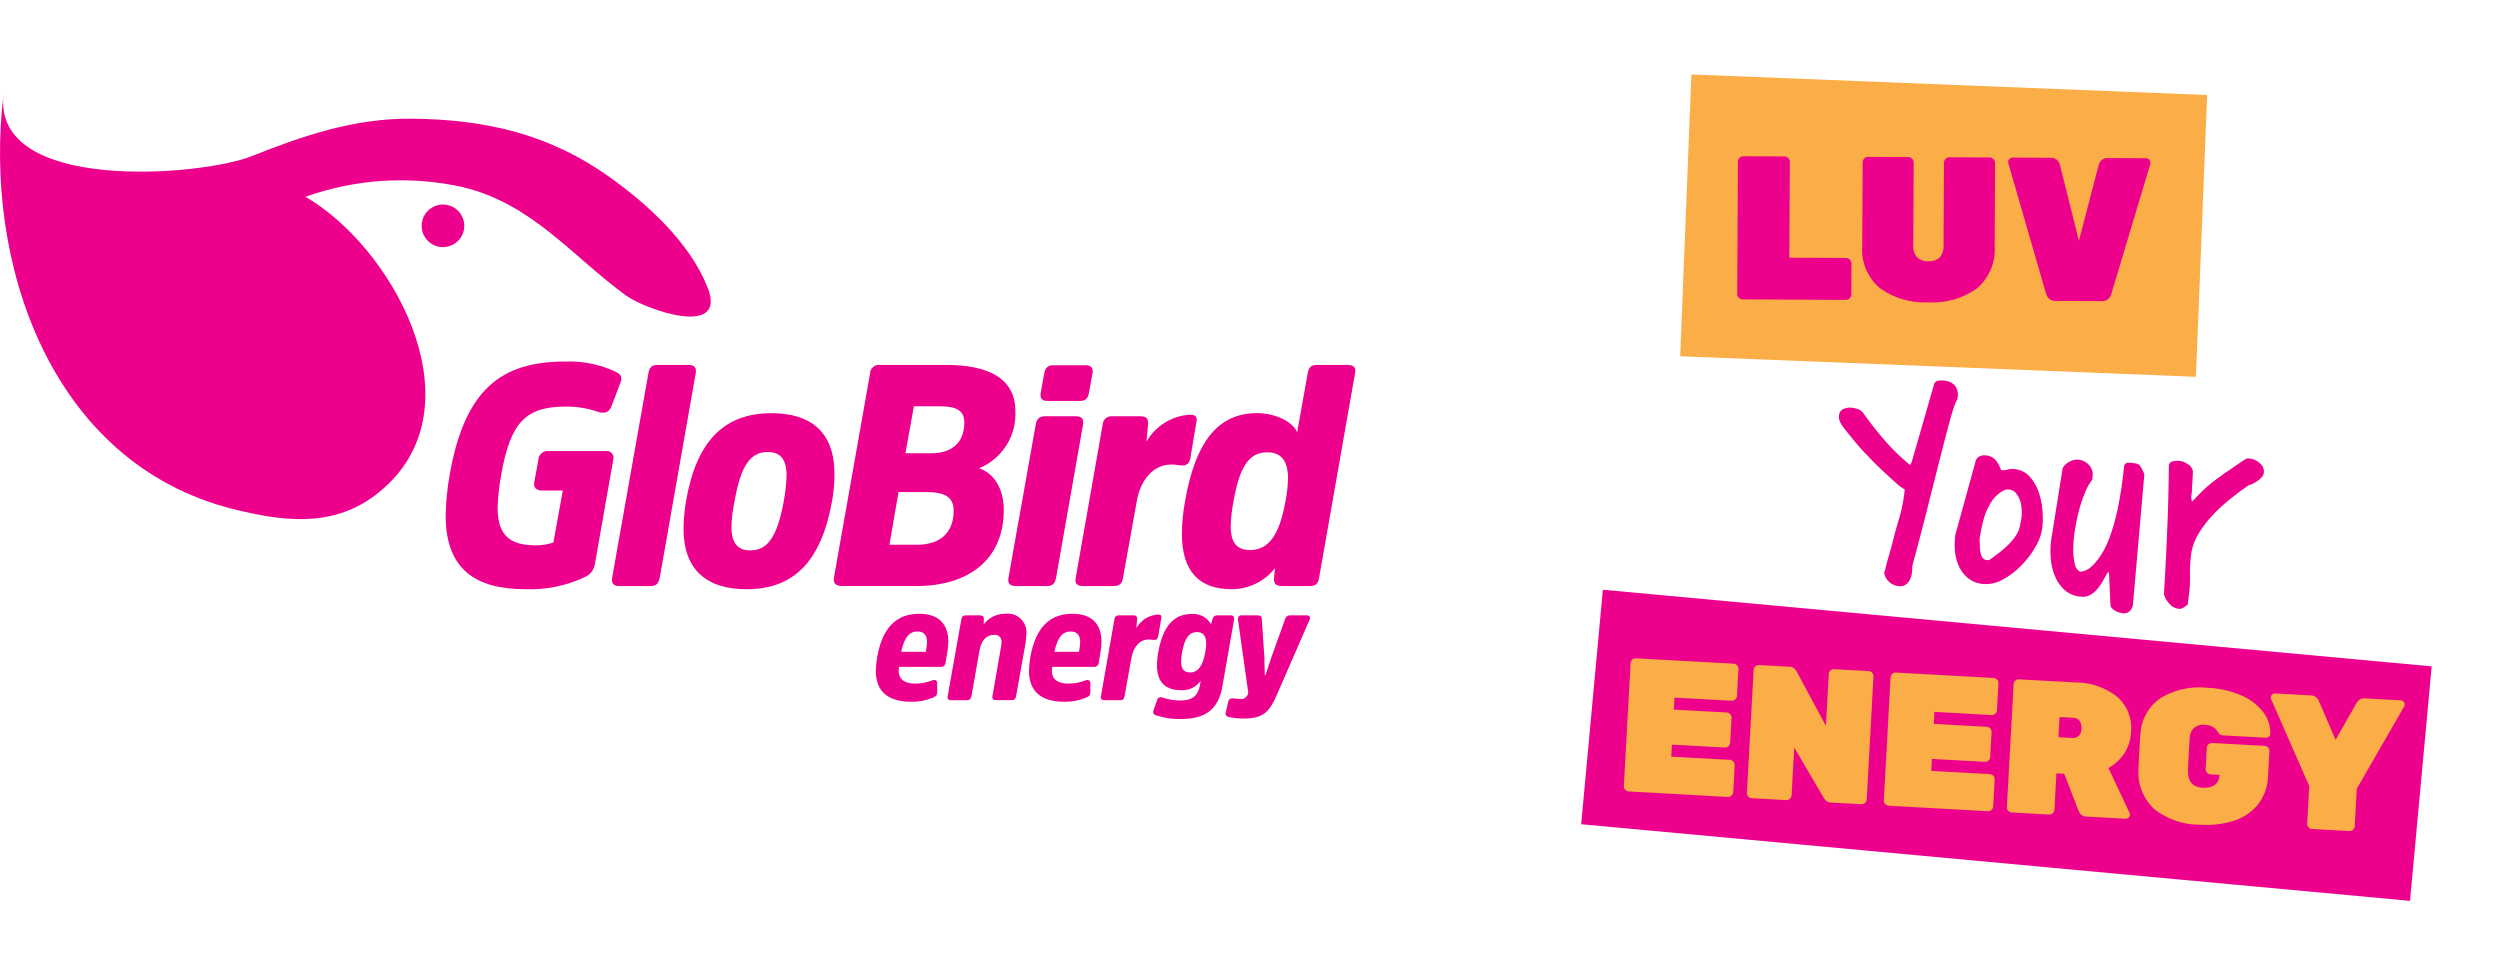 <svg xmlns="http://www.w3.org/2000/svg" xmlns:xlink="http://www.w3.org/1999/xlink" width="340.17" height="129.919" viewBox="0 0 340.17 129.919">
  <defs>
    <filter id="Rectangle_645" x="229.46" y="34.813" width="95.933" height="66.168" filterUnits="userSpaceOnUse">
      <feOffset dy="3" input="SourceAlpha"/>
      <feGaussianBlur stdDeviation="3" result="blur"/>
      <feFlood flood-opacity="0.161"/>
      <feComposite operator="in" in2="blur"/>
      <feComposite in="SourceGraphic"/>
    </filter>
    <filter id="Rectangle_644" x="206.601" y="70.145" width="133.569" height="59.774" filterUnits="userSpaceOnUse">
      <feOffset dy="3" input="SourceAlpha"/>
      <feGaussianBlur stdDeviation="3" result="blur-2"/>
      <feFlood flood-opacity="0.161"/>
      <feComposite operator="in" in2="blur-2"/>
      <feComposite in="SourceGraphic"/>
    </filter>
    <filter id="Path_3795" x="216.784" y="83.654" width="115.135" height="33.114" filterUnits="userSpaceOnUse">
      <feOffset dy="3" input="SourceAlpha"/>
      <feGaussianBlur stdDeviation="1.5" result="blur-3"/>
      <feFlood flood-opacity="0.161"/>
      <feComposite operator="in" in2="blur-3"/>
      <feComposite in="SourceGraphic"/>
    </filter>
    <filter id="Path_3794" x="243.188" y="44.327" width="70.513" height="44.503" filterUnits="userSpaceOnUse">
      <feOffset dy="3" input="SourceAlpha"/>
      <feGaussianBlur stdDeviation="1.5" result="blur-4"/>
      <feFlood flood-opacity="0.161"/>
      <feComposite operator="in" in2="blur-4"/>
      <feComposite in="SourceGraphic"/>
    </filter>
    <filter id="Path_3785" x="219.748" y="0" width="89.498" height="58.781" filterUnits="userSpaceOnUse">
      <feOffset dy="3" input="SourceAlpha"/>
      <feGaussianBlur stdDeviation="3" result="blur-5"/>
      <feFlood flood-opacity="0.161"/>
      <feComposite operator="in" in2="blur-5"/>
      <feComposite in="SourceGraphic"/>
    </filter>
    <filter id="Path_3796" x="231.972" y="15.588" width="65.112" height="28.742" filterUnits="userSpaceOnUse">
      <feOffset dy="3" input="SourceAlpha"/>
      <feGaussianBlur stdDeviation="1.5" result="blur-6"/>
      <feFlood flood-opacity="0.161"/>
      <feComposite operator="in" in2="blur-6"/>
      <feComposite in="SourceGraphic"/>
    </filter>
    <clipPath id="clip-path">
      <path id="Path_2785" data-name="Path 2785" d="M.488,0c-2.8,22.919,6.342,50.219,31.177,56.485,8.016,2.022,15.1,2.537,21.227-3.452,11.871-11.6.3-32.311-11.334-39.024a38.77,38.77,0,0,1,21.4-1.318c9.49,2.3,14.807,9.331,22.189,14.732,2.623,1.912,13.892,5.913,11.131-1.077-2.414-6.111-8.153-11.325-13.359-15.037C74.75,5.487,66.153,3.5,56.1,3.383,48.226,3.3,41.222,5.7,34.232,8.49,27.438,11.2-1.178,13.6.488,0Z" fill="#ec008c"/>
    </clipPath>
    <clipPath id="clip-path-2">
      <path id="Path_2786" data-name="Path 2786" d="M58,16.161a2.9,2.9,0,1,0,2.275-1.1A2.9,2.9,0,0,0,58,16.161" fill="#ec008c"/>
    </clipPath>
    <clipPath id="clip-path-3">
      <path id="Path_2787" data-name="Path 2787" d="M61.191,51.805a36.317,36.317,0,0,0-.555,5.54c0,7.415,4.138,10.059,10.829,10.059a17.381,17.381,0,0,0,8.14-1.663,2.3,2.3,0,0,0,1.323-1.661L83.441,49.8a.921.921,0,0,0-1.024-1.194h-7.84A1.243,1.243,0,0,0,73.256,49.8L72.7,52.829c-.127.769.259,1.151,1.068,1.151h2.811L75.3,61.052a7.329,7.329,0,0,1-2.387.385c-3.454,0-5.2-1.279-5.2-5.071a29.2,29.2,0,0,1,.472-4.475c1.276-7.2,3.322-9.336,8.822-9.336a13.046,13.046,0,0,1,4.389.728c.852.255,1.45.085,1.788-.728l1.237-3.236c.3-.811.043-1.151-.637-1.493a14.82,14.82,0,0,0-6.865-1.4c-8.734,0-13.679,3.791-15.727,15.384" fill="#ec008c"/>
    </clipPath>
    <clipPath id="clip-path-4">
      <path id="Path_2788" data-name="Path 2788" d="M89.427,36.888c-.727,0-1.067.342-1.194,1.108L83.289,65.87c-.127.766.255,1.106.978,1.106h4.262c.769,0,1.066-.34,1.238-1.106L94.667,38c.128-.766-.214-1.108-.98-1.108Z" fill="#ec008c"/>
    </clipPath>
    <clipPath id="clip-path-5">
      <path id="Path_2789" data-name="Path 2789" d="M99.527,58.923a18.257,18.257,0,0,1,.426-3.495c.852-4.9,2.173-6.691,4.516-6.691,1.664,0,2.558.937,2.558,3.195a21.5,21.5,0,0,1-.382,3.5c-.894,4.9-2.219,6.692-4.56,6.692-1.663,0-2.558-.94-2.558-3.2m-6.178-3.538a25.292,25.292,0,0,0-.344,3.8c0,5.624,3.2,8.223,8.568,8.223,6.35,0,10.14-3.664,11.634-11.934a20.673,20.673,0,0,0,.34-3.749c0-5.672-3.195-8.271-8.564-8.271-6.354,0-10.188,3.667-11.634,11.935" fill="#ec008c"/>
    </clipPath>
    <clipPath id="clip-path-6">
      <path id="Path_2790" data-name="Path 2790" d="M122.261,54.191h3.879c2.556,0,3.626.812,3.626,2.513,0,3.155-2.006,4.648-4.947,4.648h-3.793Zm2.089-11.677h3.539c2.344,0,3.323.639,3.323,2.217,0,2.855-1.832,4.176-4.476,4.176H123.2Zm-4.645-5.626a1.2,1.2,0,0,0-1.322,1.194l-4.9,27.7c-.173.811.253,1.192,1.063,1.192H124.69c7.033,0,11.892-3.535,11.892-10.354,0-2.984-1.407-5.03-3.368-5.669a7.967,7.967,0,0,0,4.945-7.758c0-4.431-3.58-6.307-9.463-6.307Z" fill="#ec008c"/>
    </clipPath>
    <clipPath id="clip-path-7">
      <path id="Path_2791" data-name="Path 2791" d="M142.161,43.877c-.768,0-1.106.385-1.233,1.153l-3.709,20.84c-.129.766.211,1.106.981,1.106h4.26c.769,0,1.067-.34,1.235-1.106l3.666-20.84c.13-.768-.17-1.153-.937-1.153Zm1.151-6.946c-.765,0-1.108.383-1.237,1.151l-.467,2.6c-.127.768.17,1.109.939,1.109h4.389c.768,0,1.108-.341,1.236-1.109l.468-2.6c.17-.768-.171-1.151-.936-1.151Z" fill="#ec008c"/>
    </clipPath>
    <clipPath id="clip-path-8">
      <path id="Path_2792" data-name="Path 2792" d="M156,47.33l.213-2.387c.042-.722-.213-1.066-1.021-1.066h-3.88a1.178,1.178,0,0,0-1.278,1.153l-3.664,20.84c-.17.766.213,1.106.979,1.106h4.22c.763,0,1.107-.34,1.234-1.106l1.877-10.442c.512-2.941,2.256-4.987,4.729-4.987.638,0,.979.127,1.45.127.6,0,.938-.211,1.108-.979l.809-4.816c.17-.809-.041-1.108-.9-1.108A7.3,7.3,0,0,0,156,47.33" fill="#ec008c"/>
    </clipPath>
    <clipPath id="clip-path-9">
      <path id="Path_2793" data-name="Path 2793" d="M167.464,58.837a19.652,19.652,0,0,1,.383-3.409c.85-4.9,2.214-6.65,4.6-6.65,1.79,0,2.812,1.067,2.812,3.537a18.659,18.659,0,0,1-.342,3.113c-.85,4.813-2.428,6.647-4.815,6.647-1.746,0-2.641-.9-2.641-3.238m11.72-21.949c-.77,0-1.108.342-1.237,1.108L176.5,46.049c-.636-1.49-3.025-2.6-5.454-2.6-5.2,0-8.35,3.71-9.8,11.978a25.094,25.094,0,0,0-.43,4.431c0,5.286,2.514,7.545,6.735,7.545a7.457,7.457,0,0,0,5.922-2.855l-.127,1.491c0,.639.3.936,1.107.936h3.795c.769,0,1.106-.34,1.235-1.106L184.382,38c.17-.766-.21-1.108-.978-1.108Z" fill="#ec008c"/>
    </clipPath>
    <clipPath id="clip-path-10">
      <path id="Path_2794" data-name="Path 2794" d="M124.86,73.157c.849,0,1.28.513,1.28,1.43a8.174,8.174,0,0,1-.129,1.125l-.041.215h-3.348c.448-2.006,1.111-2.77,2.238-2.77m-5.5,3.472a13.086,13.086,0,0,0-.192,1.873c0,2.877,1.73,4.221,4.837,4.221a7.291,7.291,0,0,0,2.96-.576c.362-.148.554-.318.554-.7V80.187c0-.362-.257-.512-.635-.385a6.451,6.451,0,0,1-2.343.45c-1.474,0-2.24-.577-2.262-1.75,0-.148.022-.315.043-.529h5.624a.629.629,0,0,0,.726-.6l.192-1.17a9.971,9.971,0,0,0,.17-1.663c0-2.408-1.343-3.792-3.942-3.792-3.131,0-5.029,1.9-5.732,5.879" fill="#ec008c"/>
    </clipPath>
    <clipPath id="clip-path-11">
      <path id="Path_2795" data-name="Path 2795" d="M133.847,72.2l.023-.764c0-.3-.15-.471-.554-.471h-1.893c-.386,0-.556.191-.621.576L128.95,81.954c-.066.385.1.557.489.557h2.108c.383,0,.553-.172.64-.557l1.086-6.176c.237-1.344.873-2.154,1.984-2.154a.894.894,0,0,1,1.019,1.023,4.593,4.593,0,0,1-.085.7l-1.15,6.6c-.064.385.108.557.491.557h2.109c.385,0,.555-.172.617-.557l1.281-7.159a8.489,8.489,0,0,0,.107-1.19,2.535,2.535,0,0,0-2.815-2.855,3.648,3.648,0,0,0-2.984,1.446" fill="#ec008c"/>
    </clipPath>
    <clipPath id="clip-path-12">
      <path id="Path_2796" data-name="Path 2796" d="M145.7,73.157c.854,0,1.278.513,1.278,1.43a8.12,8.12,0,0,1-.126,1.125l-.045.215h-3.341c.443-2.006,1.106-2.77,2.234-2.77m-5.5,3.472a13.2,13.2,0,0,0-.19,1.873c0,2.877,1.728,4.221,4.836,4.221a7.285,7.285,0,0,0,2.961-.576c.361-.148.555-.318.555-.7V80.187c0-.362-.256-.512-.637-.385a6.429,6.429,0,0,1-2.345.45c-1.472,0-2.237-.577-2.259-1.75,0-.148.022-.315.042-.529h5.625a.631.631,0,0,0,.727-.6l.189-1.17a9.885,9.885,0,0,0,.172-1.663c0-2.408-1.342-3.792-3.944-3.792-3.13,0-5.025,1.9-5.732,5.879" fill="#ec008c"/>
    </clipPath>
    <clipPath id="clip-path-13">
      <path id="Path_2797" data-name="Path 2797" d="M154.624,72.688l.1-1.191c.021-.362-.1-.536-.51-.536h-1.939a.589.589,0,0,0-.641.576l-1.831,10.417c-.082.385.1.557.49.557H152.4c.383,0,.555-.172.618-.557l.937-5.218c.257-1.47,1.13-2.494,2.367-2.494.319,0,.489.067.723.067.3,0,.469-.108.551-.493l.407-2.407c.086-.407-.022-.554-.448-.554a3.638,3.638,0,0,0-2.936,1.833" fill="#ec008c"/>
    </clipPath>
    <clipPath id="clip-path-14">
      <path id="Path_2798" data-name="Path 2798" d="M160.715,77.291a7.84,7.84,0,0,1,.127-1.3c.342-1.9.959-2.751,2.024-2.751.812,0,1.257.5,1.257,1.536A6.84,6.84,0,0,1,164,75.97c-.318,1.855-1,2.767-2.065,2.767-.812,0-1.216-.448-1.216-1.446M157.6,75.97a10.174,10.174,0,0,0-.171,1.833c0,2.364,1.278,3.344,3.26,3.344a3.067,3.067,0,0,0,2.688-1.278l-.132.722c-.256,1.346-1.063,1.96-2.621,1.96a7.772,7.772,0,0,1-2.448-.4.522.522,0,0,0-.747.383l-.468,1.343c-.127.383,0,.533.3.682a10.283,10.283,0,0,0,3.492.512c3.3,0,5.033-1.388,5.562-4.37l1.6-9.16c.063-.385-.086-.576-.448-.576h-1.811a.621.621,0,0,0-.661.471l-.21.747a2.768,2.768,0,0,0-2.623-1.408c-2.32,0-3.9,1.49-4.559,5.2" fill="#ec008c"/>
    </clipPath>
    <clipPath id="clip-path-15">
      <path id="Path_2799" data-name="Path 2799" d="M175.554,70.961a.689.689,0,0,0-.706.553l-1.83,5.093-.833,2.494H172.1l-.064-2.494-.342-5.093c0-.362-.17-.553-.575-.553h-2.173c-.383,0-.553.256-.489.641l1.341,9.523a.941.941,0,0,1-1.044,1.214,9.05,9.05,0,0,1-1.022-.085.55.55,0,0,0-.617.489l-.343,1.493c-.063.319.082.448.384.554a10,10,0,0,0,2.11.212c2.7,0,3.514-.978,4.536-3.367L178.173,71.6c.17-.385.022-.641-.364-.641Z" fill="#ec008c"/>
    </clipPath>
  </defs>
  <g id="Group_24914" data-name="Group 24914" transform="translate(-1195.263 -1106.881)">
    <g id="Group_24912" data-name="Group 24912" transform="translate(327.685 -153.771)">
      <g id="Group_24911" data-name="Group 24911" transform="translate(1086.756 1266.271) rotate(2)">
        <g transform="matrix(1, -0.03, 0.03, 1, -219.24, 2.03)" filter="url(#Rectangle_645)">
          <rect id="Rectangle_645-2" data-name="Rectangle 645" width="76.391" height="45.53" transform="translate(240.05 40.81) rotate(2)" fill="#fff"/>
        </g>
        <g transform="matrix(1, -0.03, 0.03, 1, -219.24, 2.03)" filter="url(#Rectangle_644)">
          <rect id="Rectangle_644-2" data-name="Rectangle 644" width="113.208" height="32.029" transform="translate(218.39 76.14) rotate(5)" fill="#ec008c"/>
        </g>
        <g transform="matrix(1, -0.03, 0.03, 1, -219.24, 2.03)" filter="url(#Path_3795)">
          <path id="Path_3795-2" data-name="Path 3795" d="M.7,18.37a.672.672,0,0,1-.492-.207A.672.672,0,0,1,0,17.671V.957A.672.672,0,0,1,.207.466.672.672,0,0,1,.7.259H13.972a.672.672,0,0,1,.492.207.672.672,0,0,1,.207.492V4.605a.707.707,0,0,1-.7.7H6.21v1.63H13.4a.707.707,0,0,1,.7.7V11a.707.707,0,0,1-.7.7H6.21v1.63h7.969a.707.707,0,0,1,.7.7v3.648a.707.707,0,0,1-.7.7Zm16.74,0a.707.707,0,0,1-.7-.7V.957a.672.672,0,0,1,.207-.492.672.672,0,0,1,.492-.207h4.088a1.132,1.132,0,0,1,1.061.6L26.96,8.021V.957a.672.672,0,0,1,.207-.492.672.672,0,0,1,.492-.207h4.683a.672.672,0,0,1,.492.207.672.672,0,0,1,.207.492V17.671a.707.707,0,0,1-.7.7H28.254a1.078,1.078,0,0,1-.673-.181,1.761,1.761,0,0,1-.388-.414l-4.373-6.6v6.494a.707.707,0,0,1-.7.7Zm18.629,0a.707.707,0,0,1-.7-.7V.957a.672.672,0,0,1,.207-.492.672.672,0,0,1,.492-.207H49.34a.672.672,0,0,1,.492.207.672.672,0,0,1,.207.492V4.605a.707.707,0,0,1-.7.7H41.578v1.63h7.193a.707.707,0,0,1,.7.7V11a.707.707,0,0,1-.7.7H41.578v1.63h7.969a.707.707,0,0,1,.7.7v3.648a.707.707,0,0,1-.7.7Zm16.74,0a.707.707,0,0,1-.7-.7V.957a.672.672,0,0,1,.207-.492.672.672,0,0,1,.492-.207h7.658a9.117,9.117,0,0,1,5.821,1.669,5.576,5.576,0,0,1,2.1,4.618,5.752,5.752,0,0,1-.75,2.962,6.2,6.2,0,0,1-2.044,2.109l3.182,5.9a.644.644,0,0,1,.078.285.574.574,0,0,1-.569.569h-5.3a1.139,1.139,0,0,1-.737-.22,1.2,1.2,0,0,1-.375-.479L59.638,12.73H58.577v4.942a.707.707,0,0,1-.7.7ZM60.466,7.814a1.078,1.078,0,0,0,.88-.375,1.432,1.432,0,0,0,.31-.944,1.7,1.7,0,0,0-.3-1,1.016,1.016,0,0,0-.893-.427H58.577V7.814ZM78.4,18.629a9.947,9.947,0,0,1-6.287-1.785,6.761,6.761,0,0,1-2.432-5.33q-.026-.7-.026-2.3,0-1.63.026-2.354a6.317,6.317,0,0,1,2.458-5.11A10.2,10.2,0,0,1,78.4,0a12.92,12.92,0,0,1,4.657.776,7.316,7.316,0,0,1,3.1,2.1A4.712,4.712,0,0,1,87.3,5.77a.574.574,0,0,1-.569.569H81.009a.915.915,0,0,1-.75-.285,3.758,3.758,0,0,0-.233-.323,1.724,1.724,0,0,0-.634-.479,2.259,2.259,0,0,0-1-.207A1.781,1.781,0,0,0,76.4,6.986q-.026.7-.026,2.173t.026,2.225q.078,2.2,2.1,2.2a2.63,2.63,0,0,0,1.617-.44,1.638,1.638,0,0,0,.582-1.4v-.026H79.483a.707.707,0,0,1-.7-.7V8.15a.707.707,0,0,1,.7-.7H86.6a.707.707,0,0,1,.7.7v3.364a6.585,6.585,0,0,1-1.125,3.881,6.874,6.874,0,0,1-3.131,2.419A12.268,12.268,0,0,1,78.4,18.629Zm15.265-.259a.707.707,0,0,1-.7-.7v-5.1L87.141,1.061a.513.513,0,0,1-.052-.233.547.547,0,0,1,.168-.4.548.548,0,0,1,.4-.168h4.864a1.1,1.1,0,0,1,.712.22,1.371,1.371,0,0,1,.375.427l2.587,5.2,2.587-5.2a1.371,1.371,0,0,1,.375-.427,1.1,1.1,0,0,1,.712-.22h4.864a.547.547,0,0,1,.4.168.547.547,0,0,1,.168.4.514.514,0,0,1-.052.233L99.431,12.574v5.1a.707.707,0,0,1-.7.7Z" transform="matrix(1, 0.05, -0.05, 1, 222.26, 85.15)" fill="#fbae47"/>
        </g>
        <g transform="matrix(1, -0.03, 0.03, 1, -219.24, 2.03)" filter="url(#Path_3794)">
          <path id="Path_3794-2" data-name="Path 3794" d="M8.81,27.07q.04-.2.1-.761t.16-1.181q.1-.621.18-1.161t.12-.781q.2-1.8.5-3.584a21.527,21.527,0,0,0,.3-3.584v-.6L9.53,15.1q-.16-.08-.8-.521t-1.422-1q-.781-.561-1.542-1.141t-1.161-.941a9.861,9.861,0,0,1-.781-.621q-.541-.461-1.121-1T1.6,8.83q-.521-.5-.721-.7a4.838,4.838,0,0,1-.6-.741A1.535,1.535,0,0,1,0,6.527a1.045,1.045,0,0,1,.521-.981,2.206,2.206,0,0,1,1.121-.3,3.8,3.8,0,0,1,.841.1,1.537,1.537,0,0,1,.761.42,45.2,45.2,0,0,0,3.4,3.364,26.736,26.736,0,0,0,3.844,2.883l.16-.521L12.334.681a.663.663,0,0,1,.5-.561A2.854,2.854,0,0,1,13.615,0,2.249,2.249,0,0,1,15.2.5a2.181,2.181,0,0,1,.541,1.662v.08a.858.858,0,0,1-.06.2q-.06.16-.12.36t-.1.38a1.568,1.568,0,0,0-.04.22q-.12.481-.32,1.862t-.44,3.284q-.24,1.9-.521,4.185t-.561,4.585q-.28,2.3-.561,4.445t-.521,3.784q.04.4.06.921a2.8,2.8,0,0,1-.14,1,1.905,1.905,0,0,1-.5.8,1.319,1.319,0,0,1-.941.32,2.3,2.3,0,0,1-1.341-.4A2.139,2.139,0,0,1,8.81,27.07ZM17.78,20.7l1.482-10.291a1.032,1.032,0,0,1,.461-.761,1.578,1.578,0,0,1,.861-.24,1.937,1.937,0,0,1,1.4.5,4.411,4.411,0,0,1,.881,1.221h.04a1.987,1.987,0,0,0,.861-.18,2.191,2.191,0,0,1,.941-.18,3.17,3.17,0,0,1,2.182.8,6.256,6.256,0,0,1,1.462,1.942,9.9,9.9,0,0,1,.821,2.463,12.207,12.207,0,0,1,.26,2.323,7.031,7.031,0,0,1-.621,2.683,12.424,12.424,0,0,1-1.642,2.8,10.247,10.247,0,0,1-2.3,2.2,4.553,4.553,0,0,1-2.6.881,3.7,3.7,0,0,1-2.062-.561,4.594,4.594,0,0,1-1.4-1.422,6.114,6.114,0,0,1-.781-1.942,9.765,9.765,0,0,1-.24-2.122Zm3.364.24q.08.4.16.921a4.613,4.613,0,0,0,.24.941,1.375,1.375,0,0,0,.461.641.907.907,0,0,0,.861.02q.521-.481,1.121-1.081A15.019,15.019,0,0,0,25.128,21.1a7.425,7.425,0,0,0,.9-1.442,3.7,3.7,0,0,0,.36-1.6,5.935,5.935,0,0,0-.2-2.5,3.194,3.194,0,0,0-1.021-1.642,1.381,1.381,0,0,0-1.5-.12,4.261,4.261,0,0,0-1.682,2.062,8.339,8.339,0,0,0-.661,2.423,19.769,19.769,0,0,0-.18,2.543Zm17.98,2.082q-.28.6-.561,1.3a7.43,7.43,0,0,1-.641,1.261,3.49,3.49,0,0,1-.881.941,2.182,2.182,0,0,1-1.321.38,3.726,3.726,0,0,1-2.323-.7,5.5,5.5,0,0,1-1.5-1.762,7.886,7.886,0,0,1-.821-2.3,12.26,12.26,0,0,1-.24-2.323l.32-9.691a.875.875,0,0,1,.14-.581,2.337,2.337,0,0,1,.481-.561,2.531,2.531,0,0,1,.681-.42,1.82,1.82,0,0,1,.7-.16,2.242,2.242,0,0,1,1.562.581,1.933,1.933,0,0,1,.641,1.5v.4a7.429,7.429,0,0,0-.761,1.882,18.858,18.858,0,0,0-.5,2.5,26.218,26.218,0,0,0-.22,2.743,17.349,17.349,0,0,0,.1,2.563,8.189,8.189,0,0,0,.461,1.982,1.48,1.48,0,0,0,.841.981,1.672,1.672,0,0,0,.621-.2,2.928,2.928,0,0,0,.9-.761A8.175,8.175,0,0,0,37.8,21a12.385,12.385,0,0,0,.921-2.7,27.976,27.976,0,0,0,.6-4.084,55.054,55.054,0,0,0,.12-5.766q.16-.44.461-.481a4.693,4.693,0,0,1,.621-.04q.36,0,.6.02a.889.889,0,0,1,.521.3,3.183,3.183,0,0,1,.44.6,2.683,2.683,0,0,1,.24.44l.681,17.739a1.552,1.552,0,0,1-.32,1,1.111,1.111,0,0,1-.921.4,3.475,3.475,0,0,1-.481-.04,2.216,2.216,0,0,1-.561-.16,2.077,2.077,0,0,1-.5-.3.683.683,0,0,1-.26-.42l-.681-4Zm7.889,2.082q-.08-1.442-.26-3.864t-.4-5.026q-.22-2.6-.461-4.925t-.4-3.6a.653.653,0,0,1,.481-.681,2.91,2.91,0,0,1,.921-.16,2.581,2.581,0,0,1,1.181.32,1.434,1.434,0,0,1,.781.881q0,.16.04.581t.06.861q.02.44.06.861t.04.581v.581a.7.7,0,0,0,.04.22q.04.12.12.4.08-.08.18-.2t.14-.16a20.4,20.4,0,0,1,1.241-1.622q.6-.7,1.241-1.321t1.422-1.321q.781-.7,1.822-1.622l.36-.3a1.792,1.792,0,0,1,.22-.16.623.623,0,0,1,.22-.08,2.035,2.035,0,0,1,.32-.02,2.509,2.509,0,0,1,1.382.461,1.435,1.435,0,0,1,.7,1.261,1.05,1.05,0,0,1-.2.581,3.149,3.149,0,0,1-.481.561,4.621,4.621,0,0,1-.581.461,2.338,2.338,0,0,1-.541.28q-1.041.921-2.2,2.1A23.363,23.363,0,0,0,52.3,13.575a14.526,14.526,0,0,0-1.642,2.843,7.413,7.413,0,0,0-.641,2.963,17.884,17.884,0,0,0,.2,2.683,17.884,17.884,0,0,1,.2,2.683v1.4q-.32.32-.561.521a1.035,1.035,0,0,1-.681.2,1.962,1.962,0,0,1-1.321-.581A2.866,2.866,0,0,1,47.012,25.107Z" transform="matrix(0.99, 0.12, -0.12, 0.99, 251.17, 45.83)" fill="#ec008c"/>
        </g>
        <g transform="matrix(1, -0.03, 0.03, 1, -219.24, 2.03)" filter="url(#Path_3785)">
          <path id="Path_3785-2" data-name="Path 3785" d="M0,0H70.2V38.354H0Z" transform="translate(230.09 6) rotate(2)" fill="#fbae47"/>
        </g>
        <g transform="matrix(1, -0.03, 0.03, 1, -219.24, 2.03)" filter="url(#Path_3796)">
          <path id="Path_3796-2" data-name="Path 3796" d="M.751,19.464a.722.722,0,0,1-.528-.222A.722.722,0,0,1,0,18.713V.751A.722.722,0,0,1,.222.222.722.722,0,0,1,.751,0H6.312A.722.722,0,0,1,6.84.222a.722.722,0,0,1,.222.528V13.764h7.7a.76.76,0,0,1,.751.751v4.2a.76.76,0,0,1-.751.751ZM26,19.742a10.44,10.44,0,0,1-6.6-1.9,6.811,6.811,0,0,1-2.433-5.714V.751a.722.722,0,0,1,.222-.528A.722.722,0,0,1,17.712,0h5.45a.722.722,0,0,1,.528.222.722.722,0,0,1,.222.528V12.012a2.24,2.24,0,0,0,.514,1.6,2.031,2.031,0,0,0,1.543.542,2.031,2.031,0,0,0,1.543-.542,2.24,2.24,0,0,0,.514-1.6V.751a.722.722,0,0,1,.222-.528A.722.722,0,0,1,28.779,0h5.45a.722.722,0,0,1,.528.222.722.722,0,0,1,.222.528V12.123a6.828,6.828,0,0,1-2.419,5.714A10.331,10.331,0,0,1,26,19.742Zm17.267-.278a1.193,1.193,0,0,1-.834-.278,1.423,1.423,0,0,1-.417-.64L36.787.806,36.759.612A.588.588,0,0,1,36.94.181.588.588,0,0,1,37.371,0h5.172a1.193,1.193,0,0,1,.834.278,1.423,1.423,0,0,1,.417.64l2.642,10.344L49.077.918a1.423,1.423,0,0,1,.417-.64A1.193,1.193,0,0,1,50.328,0H55.5a.588.588,0,0,1,.431.181.588.588,0,0,1,.181.431l-.028.195-5.227,17.74a1.423,1.423,0,0,1-.417.64,1.193,1.193,0,0,1-.834.278Z" transform="translate(236.47 17.09)" fill="#ec008c"/>
        </g>
      </g>
    </g>
    <g id="Group_24913" data-name="Group 24913" transform="translate(1195.263 1119.647)">
      <g id="Group_1493" data-name="Group 1493">
        <g id="Group_1492" data-name="Group 1492" clip-path="url(#clip-path)">
          <rect id="Rectangle_684" data-name="Rectangle 684" width="87.751" height="114.728" transform="matrix(0.313, -0.95, 0.95, 0.313, -19.844, 53.253)" fill="#ec008c"/>
        </g>
      </g>
      <g id="Group_1495" data-name="Group 1495">
        <g id="Group_1494" data-name="Group 1494" clip-path="url(#clip-path-2)">
          <rect id="Rectangle_685" data-name="Rectangle 685" width="7.592" height="7.857" transform="matrix(0.246, -0.969, 0.969, 0.246, 55.536, 20.864)" fill="#ec008c"/>
        </g>
      </g>
      <g id="Group_1497" data-name="Group 1497">
        <g id="Group_1496" data-name="Group 1496" clip-path="url(#clip-path-3)">
          <rect id="Rectangle_686" data-name="Rectangle 686" width="35.948" height="30.954" transform="matrix(0.246, -0.969, 0.969, 0.246, 53.26, 65.535)" fill="#ec008c"/>
        </g>
      </g>
      <g id="Group_1499" data-name="Group 1499">
        <g id="Group_1498" data-name="Group 1498" clip-path="url(#clip-path-4)">
          <rect id="Rectangle_687" data-name="Rectangle 687" width="32.023" height="18.666" transform="translate(75.999 65.161) rotate(-75.784)" fill="#ec008c"/>
        </g>
      </g>
      <g id="Group_1501" data-name="Group 1501">
        <g id="Group_1500" data-name="Group 1500" clip-path="url(#clip-path-5)">
          <rect id="Rectangle_688" data-name="Rectangle 688" width="28.265" height="25.795" transform="matrix(0.246, -0.969, 0.969, 0.246, 87.303, 65.959)" fill="#ec008c"/>
        </g>
      </g>
      <g id="Group_1503" data-name="Group 1503">
        <g id="Group_1502" data-name="Group 1502" clip-path="url(#clip-path-6)">
          <rect id="Rectangle_689" data-name="Rectangle 689" width="35.268" height="31.475" transform="matrix(0.246, -0.969, 0.969, 0.246, 106.149, 65.161)" fill="#ec008c"/>
        </g>
      </g>
      <g id="Group_1505" data-name="Group 1505">
        <g id="Group_1504" data-name="Group 1504" clip-path="url(#clip-path-7)">
          <rect id="Rectangle_690" data-name="Rectangle 690" width="32.003" height="18.739" transform="translate(129.938 65.164) rotate(-75.784)" fill="#ec008c"/>
        </g>
      </g>
      <g id="Group_1507" data-name="Group 1507">
        <g id="Group_1506" data-name="Group 1506" clip-path="url(#clip-path-8)">
          <rect id="Rectangle_691" data-name="Rectangle 691" width="26.71" height="21.958" transform="translate(140.655 65.57) rotate(-75.784)" fill="#ec008c"/>
        </g>
      </g>
      <g id="Group_1509" data-name="Group 1509">
        <g id="Group_1508" data-name="Group 1508" clip-path="url(#clip-path-9)">
          <rect id="Rectangle_692" data-name="Rectangle 692" width="35.411" height="30.505" transform="translate(153.55 65.563) rotate(-75.784)" fill="#ec008c"/>
        </g>
      </g>
      <g id="Group_1511" data-name="Group 1511">
        <g id="Group_1510" data-name="Group 1510" clip-path="url(#clip-path-10)">
          <rect id="Rectangle_693" data-name="Rectangle 693" width="14.029" height="12.504" transform="matrix(0.246, -0.969, 0.969, 0.246, 116.321, 82.001)" fill="#ec008c"/>
        </g>
      </g>
      <g id="Group_1513" data-name="Group 1513">
        <g id="Group_1512" data-name="Group 1512" clip-path="url(#clip-path-11)">
          <rect id="Rectangle_694" data-name="Rectangle 694" width="14.044" height="13.321" transform="translate(126.084 81.801) rotate(-75.784)" fill="#ec008c"/>
        </g>
      </g>
      <g id="Group_1515" data-name="Group 1515">
        <g id="Group_1514" data-name="Group 1514" clip-path="url(#clip-path-12)">
          <rect id="Rectangle_695" data-name="Rectangle 695" width="14.029" height="12.504" transform="translate(137.158 82.001) rotate(-75.784)" fill="#ec008c"/>
        </g>
      </g>
      <g id="Group_1517" data-name="Group 1517">
        <g id="Group_1516" data-name="Group 1516" clip-path="url(#clip-path-13)">
          <rect id="Rectangle_696" data-name="Rectangle 696" width="13.355" height="10.976" transform="translate(146.949 81.808) rotate(-75.784)" fill="#ec008c"/>
        </g>
      </g>
      <g id="Group_1519" data-name="Group 1519">
        <g id="Group_1518" data-name="Group 1518" clip-path="url(#clip-path-14)">
          <rect id="Rectangle_697" data-name="Rectangle 697" width="16.594" height="14.311" transform="translate(153.435 84.205) rotate(-75.784)" fill="#ec008c"/>
        </g>
      </g>
      <g id="Group_1521" data-name="Group 1521">
        <g id="Group_1520" data-name="Group 1520" clip-path="url(#clip-path-15)">
          <rect id="Rectangle_698" data-name="Rectangle 698" width="16.467" height="14.723" transform="matrix(0.246, -0.969, 0.969, 0.246, 163.37, 84.155)" fill="#ec008c"/>
        </g>
      </g>
    </g>
  </g>
</svg>
